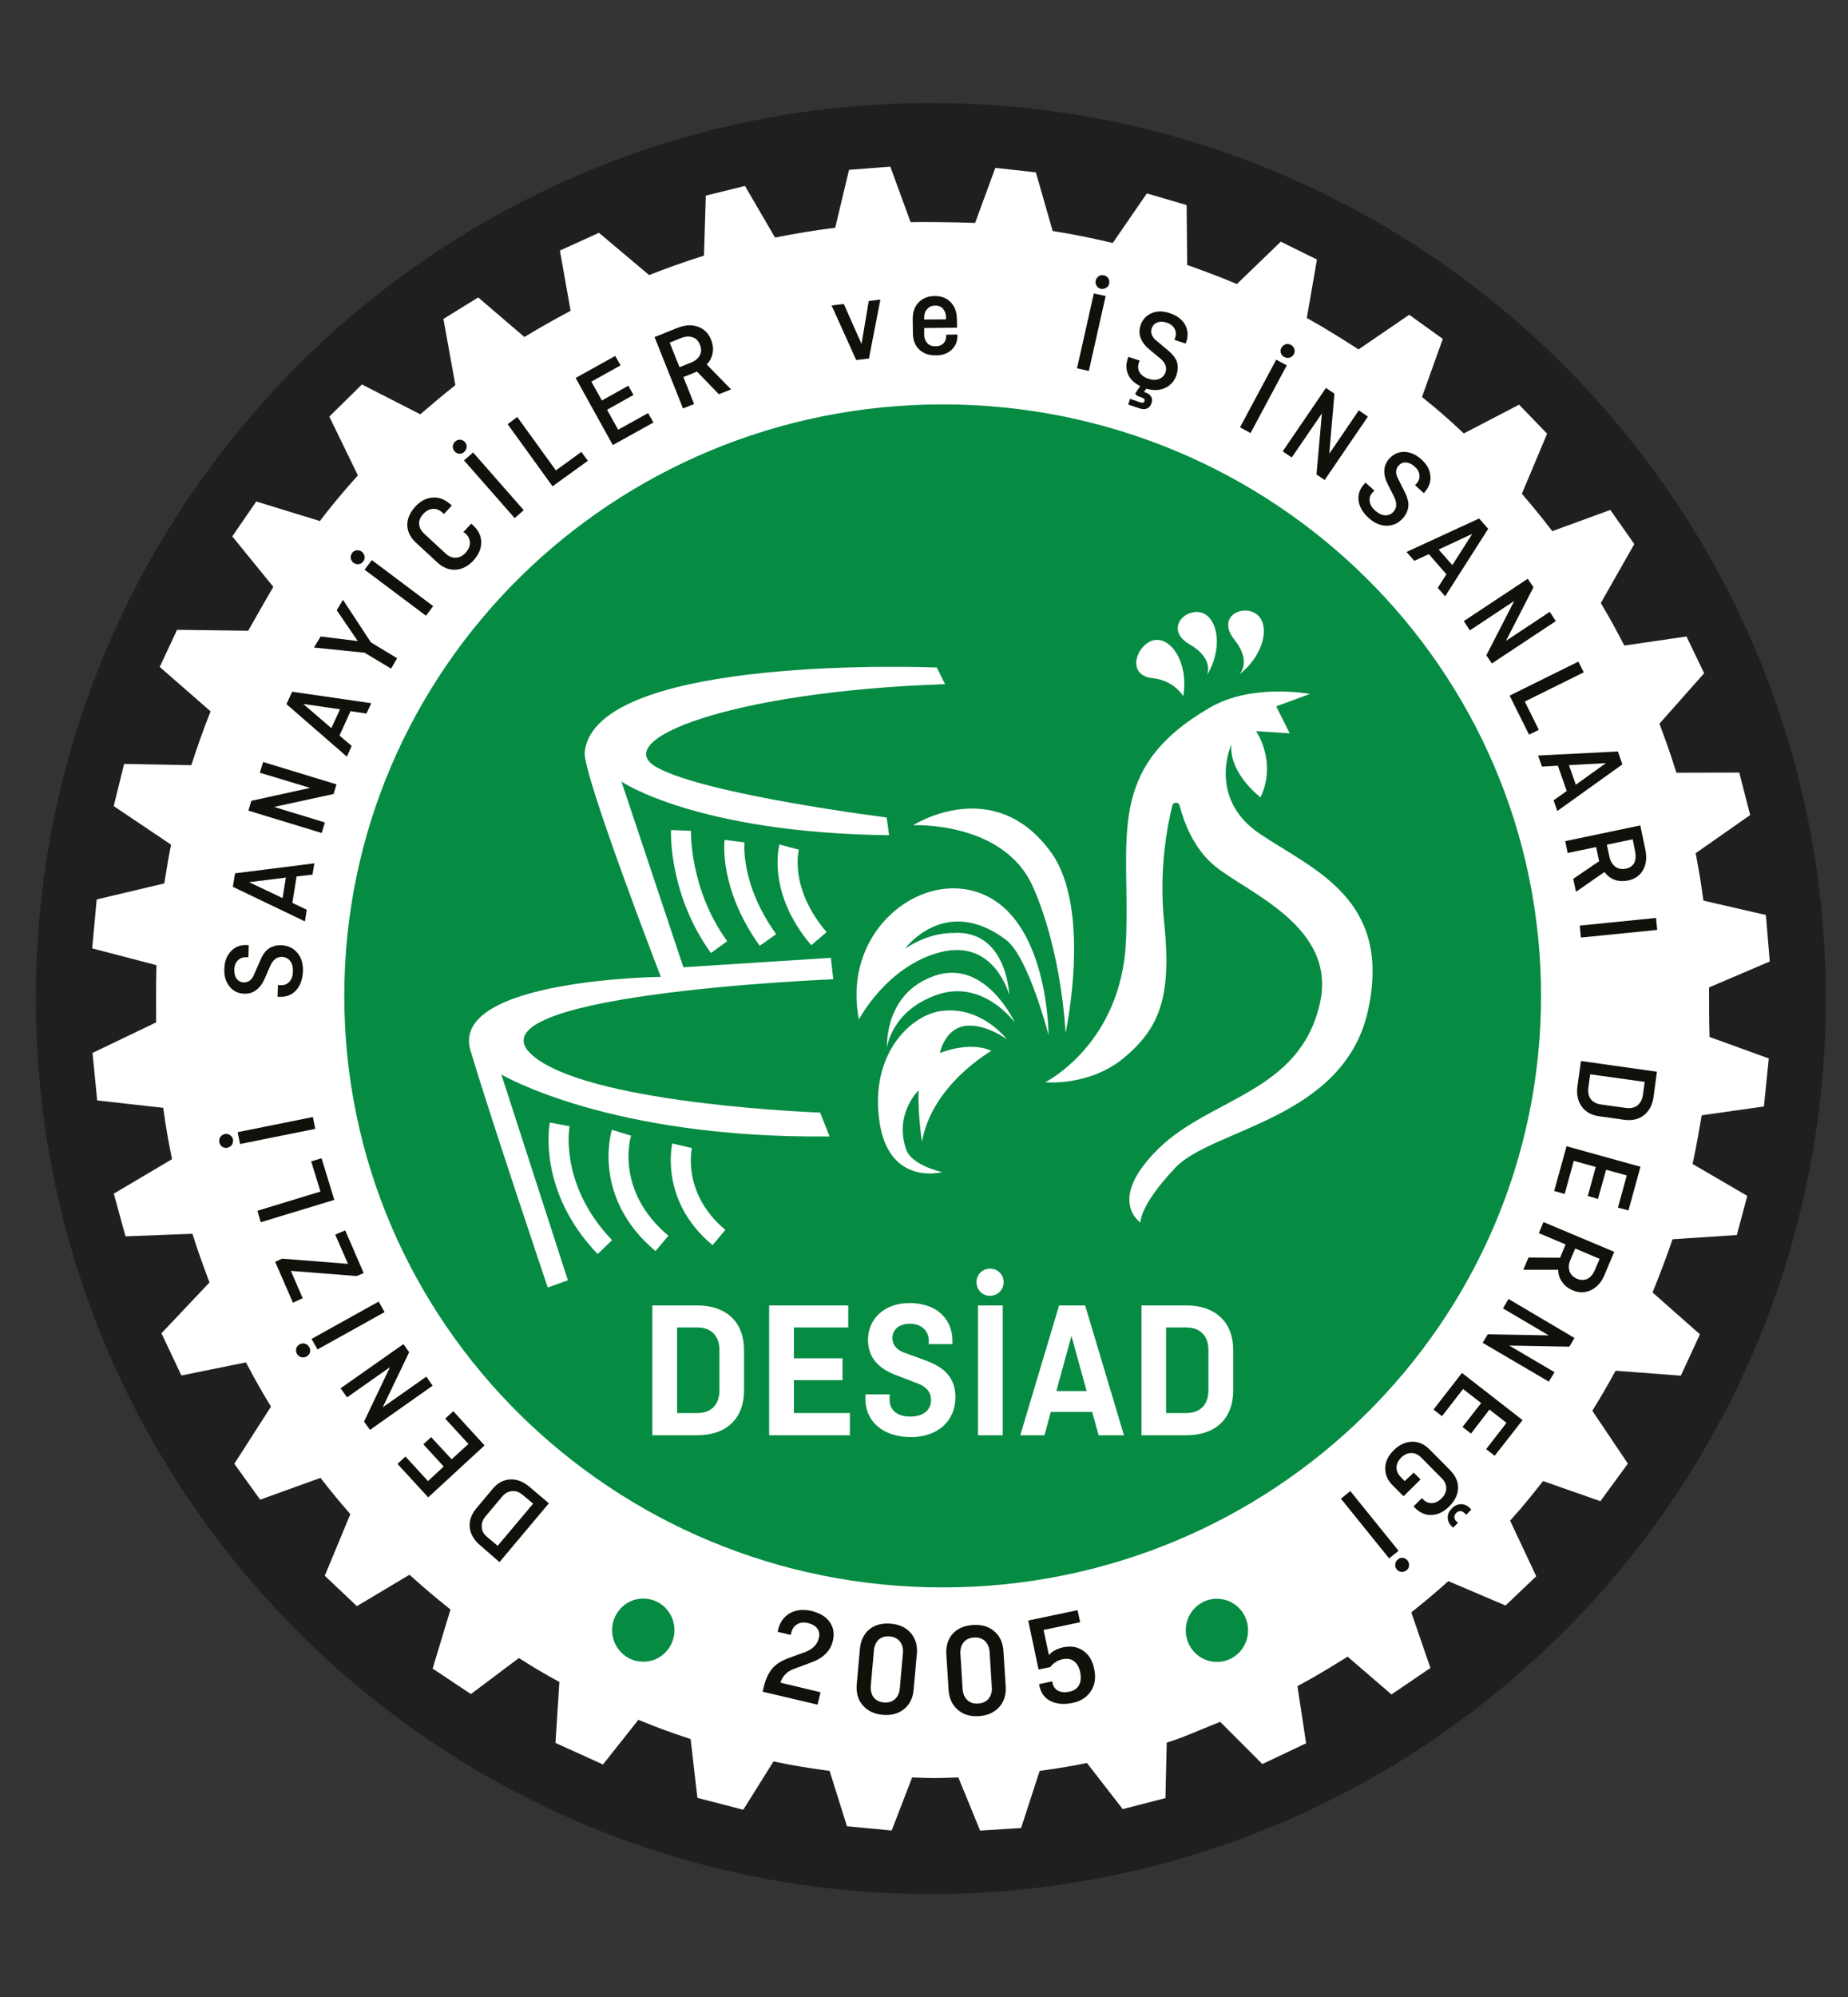 <svg xmlns="http://www.w3.org/2000/svg" xmlns:xlink="http://www.w3.org/1999/xlink" id="Layer_1" x="0px" y="0px" viewBox="0 0 1000 1080" style="enable-background:new 0 0 1000 1080;" xml:space="preserve">
<rect x="0" y="0" width="1000" height="1080" fill="#333333" stroke="none"/>
<style type="text/css">
	.st0{fill:#1F1F1D;}
	.st1{fill:#FFFFFF;}
	.st2{fill:none;stroke:#1F1F1D;stroke-width:4.789;stroke-miterlimit:10;}
	.st3{fill:#068B43;}
	.st4{fill:#12100B;}
</style>
<g>
	<path class="st0" d="M988,540c0,267.5-216.8,484.3-484.3,484.3c-267.5,0-484.3-216.8-484.3-484.3c0-267.5,216.8-484.3,484.3-484.3   C771.2,55.7,988,272.5,988,540"></path>
	<path class="st1" d="M927.2,535.6l33-14.1l-2.4-28.6l-33.9-7.8c-1-7.5-2.3-15.2-3.7-22.6l29.6-20.7l-6.8-26.4l-34.1,0.1   c-2.5-8-5.3-15.9-8.2-23.6l24.3-27.4l-11-22.9l-33.7,4.9c-3.6-6.9-7.3-13.7-11.3-20.4l18.2-32l-14.9-21.2l-31.5,11.5   c-4.7-6.1-9.5-12-14.5-17.8l13.7-32.6l-17.5-18.1l-30,15.6c-6.5-6.1-13.2-12-20.2-17.6l11.3-31.5l-21-15.1l-27.5,18.8   c-8.1-5.2-16.9-10.7-25.3-15.4l5.5-31.7l-22.7-11.2l-23.8,23c-7.6-3.2-16.2-6.4-24-9.2l-0.3-32.5l-24.9-7.3l-18.5,26.9   c-9.4-2.2-19.9-4.4-29.6-5.9l-9.1-31.8L537,88.2l-11,29.9c-6.9-0.3-28.3-0.5-31.6-0.4l-11-30.1l-25.9,2L450,121   c-9.5,1.2-20.1,3-29.4,4.8l-16.3-28l-24.7,6.1l-1,32.6c-8.6,2.7-18.5,6.2-26.9,9.5l-27.2-22.9l-24.2,11l5.8,32.7   c-7.1,3.8-15.3,8.4-22.1,12.5l-25-21.4l-21.7,13.4l6.5,36c-5,3.9-11.9,9.8-16.7,13.9L195.4,205l-20.1,19.8l15.5,31.9   c-10.9,12.1-18.6,22.3-18.6,22.3l-34.5-10.6l-15,21.8l22.3,27.4c0,0-7.9,13.6-12.1,21.1l-38.6-0.5l-10.8,23.1l27.6,24.1   c-3.2,8.1-6.6,17.7-9.3,26l-36.5-0.7l-6.5,26.3l31.1,20.9c-1.1,5.5-2.2,12.3-3.1,17.9l-36.7,8.7l-2.8,30.2l34.9,9.1   c-0.2,5.8-0.1,24.5-0.1,27.6l-34.6,16.6l2.9,29.3l35.8,4c1.1,8,2.6,16.5,4.2,24.4l-31.6,18.7l7.3,26.7l36.3-1.4   c2.5,7.9,5.3,15.6,8.2,23.3l-26.1,27.6l12.3,26l35-7.1c3.8,7.2,7.8,14.2,12,21.2l-19.9,31l16,22.2l32.7-11.8   c4.6,5.9,9.3,11.6,14.2,17.2l-13.9,33.5l19.9,18.8l28.5-17c6.4,5.8,13,11.3,19.7,16.7l-9.7,32.1l23.6,15.7l26-19.5   c6.3,4,12.7,7.8,19.3,11.4l-2.1,33.1l28.9,13.1l19.2-24.2c8.3,3.4,16.8,6.5,25.3,9.3l3.7,31.9l28.1,7.3l16.4-26.2   c9,1.9,18.2,3.3,27.4,4.6l9.4,30l27.6,2.6l11.1-28.8c3.4,0.1,6.8,0.3,10.2,0.3c3.9,0,7.7-0.2,11.6-0.3l11.8,28.8l25.5-1.6l10.1-31   c7.7-1.1,15.3-2.3,22.8-3.8l19.4,25l26.4-6.8l0.7-30.1c9-2.9,17.3-6.8,26-10.2l22.9,22.9l26.8-12.7l-4.7-31   c8.3-4.5,16.3-9.3,24.3-14.3l23.8,20.5l24.1-16.4l-10.4-30.2c5.9-4.7,12.1-9.9,17.7-14.9l31,13.2l19-18.1l-14.2-30.2   c5.7-6.3,10.5-12.3,15.8-19l31.1,10.9l16.9-23.1l-19.3-28.7c3.8-6.2,7.6-12.7,11.1-19.1l35.4,2.7l11.8-25.5l-25.7-22.7   c3.1-7.7,7-17.9,9.7-25.8l34.9-2.3l6.6-24.6l-29.7-17.3c1.5-7,3.1-15.9,4.3-23l33.8-4.8l3-29.7l-32.3-11.7   C927.2,553.3,927.2,537.4,927.2,535.6"></path>
	<path class="st2" d="M927.2,535.6l33-14.1l-2.4-28.6l-33.9-7.8c-1-7.5-2.3-15.2-3.7-22.6l29.6-20.7l-6.8-26.4l-34.1,0.1   c-2.5-8-5.3-15.9-8.2-23.6l24.3-27.4l-11-22.9l-33.7,4.9c-3.6-6.9-7.3-13.7-11.3-20.4l18.2-32l-14.9-21.2l-31.5,11.5   c-4.7-6.1-9.5-12-14.5-17.8l13.7-32.6l-17.5-18.1l-30,15.6c-6.5-6.1-13.2-12-20.2-17.6l11.3-31.5l-21-15.1l-27.5,18.8   c-8.1-5.2-16.9-10.7-25.3-15.4l5.5-31.7l-22.7-11.2l-23.8,23c-7.6-3.2-16.2-6.4-24-9.2l-0.3-32.5l-24.9-7.3l-18.5,26.9   c-9.4-2.2-19.9-4.4-29.6-5.9l-9.1-31.8L537,88.2l-11,29.9c-6.9-0.3-28.3-0.5-31.6-0.4l-11-30.1l-25.9,2L450,121   c-9.5,1.2-20.1,3-29.4,4.8l-16.3-28l-24.7,6.1l-1,32.6c-8.6,2.7-18.5,6.2-26.9,9.5l-27.2-22.9l-24.2,11l5.8,32.7   c-7.1,3.8-15.3,8.4-22.1,12.5l-25-21.4l-21.7,13.4l6.5,36c-5,3.9-11.9,9.8-16.7,13.9L195.4,205l-20.1,19.8l15.5,31.9   c-10.9,12.1-18.6,22.3-18.6,22.3l-34.5-10.6l-15,21.8l22.3,27.4c0,0-7.9,13.6-12.1,21.1l-38.6-0.5l-10.8,23.1l27.6,24.1   c-3.2,8.1-6.6,17.7-9.3,26l-36.5-0.7l-6.5,26.3l31.1,20.9c-1.1,5.5-2.2,12.3-3.1,17.9l-36.7,8.7l-2.8,30.2l34.9,9.1   c-0.2,5.8-0.1,24.5-0.1,27.6l-34.6,16.6l2.9,29.3l35.8,4c1.1,8,2.6,16.5,4.2,24.4l-31.6,18.7l7.3,26.7l36.3-1.4   c2.5,7.9,5.3,15.6,8.2,23.3l-26.1,27.6l12.3,26l35-7.1c3.8,7.2,7.8,14.2,12,21.2l-19.9,31l16,22.2l32.7-11.8   c4.6,5.9,9.3,11.6,14.2,17.2l-13.9,33.5l19.9,18.8l28.5-17c6.4,5.8,13,11.3,19.7,16.7l-9.7,32.1l23.6,15.7l26-19.5   c6.3,4,12.7,7.8,19.3,11.4l-2.1,33.1l28.9,13.1l19.2-24.2c8.3,3.4,16.8,6.5,25.3,9.3l3.7,31.9l28.1,7.3l16.4-26.2   c9,1.9,18.2,3.3,27.4,4.6l9.4,30l27.6,2.6l11.1-28.8c3.4,0.1,6.8,0.3,10.2,0.3c3.9,0,7.7-0.2,11.6-0.3l11.8,28.8l25.5-1.6l10.1-31   c7.7-1.1,15.3-2.3,22.8-3.8l19.4,25l26.4-6.8l0.7-30.1c9-2.9,17.3-6.8,26-10.2l22.9,22.9l26.8-12.7l-4.7-31   c8.3-4.5,16.3-9.3,24.3-14.3l23.8,20.5l24.1-16.4l-10.4-30.2c5.9-4.7,12.1-9.9,17.7-14.9l31,13.2l19-18.1l-14.2-30.2   c5.7-6.3,10.5-12.3,15.8-19l31.1,10.9l16.9-23.1l-19.3-28.7c3.8-6.2,7.6-12.7,11.1-19.1l35.4,2.7l11.8-25.5l-25.7-22.7   c3.1-7.7,7-17.9,9.7-25.8l34.9-2.3l6.6-24.6l-29.7-17.3c1.5-7,3.1-15.9,4.3-23l33.8-4.8l3-29.7l-32.3-11.7   C927.2,553.3,927.2,537.4,927.2,535.6z"></path>
	<path class="st3" d="M833.9,538.6c0,176.7-145,319.9-323.8,319.9c-178.8,0-323.8-143.2-323.8-319.9c0-176.7,145-319.9,323.8-319.9   C689,218.7,833.9,361.9,833.9,538.6"></path>
	<path class="st1" d="M479.8,442.1c0,0-97.2-12.2-124.2-27c-27-14.8,39.9-41.2,155.8-45.1l-4.5-9c0,0-184.6-7.7-190.5,45.7   c-1.3,11.6,41.2,121.6,41.2,121.6s-114.6,1.3-103,39.9c11.6,38.6,41.8,128.1,41.8,128.1l10.9-3.9l-36-111.3   c0,0,58.6,34.8,177.6,33.5l-5.1-12.9c0,0-118.9-4.2-153.2-29c-48.3-34.8,160.3-43.1,160.3-43.1l-1.3-11.6l-79.8,5.1l-33.5-100.4   c0,0,40.5,27.7,144.8,29L479.8,442.1z"></path>
	<path class="st1" d="M384.7,515.4c-22.7-31.4-21.7-65-21.6-66.5l10.8,0.4c0,0.3-0.9,31.4,19.6,59.7L384.7,515.4z"></path>
	<path class="st1" d="M411.1,511.5c-22.2-31-19.1-56.3-19-57.3l10.8,1.4c0,0.2-2.5,22.3,17.1,49.6L411.1,511.5z"></path>
	<path class="st1" d="M439,511.2c-24.1-28.3-17.5-53.5-17.2-54.5l10.5,2.9l-5.2-1.5l5.2,1.4c-0.2,0.8-5.2,21,15,44.6L439,511.2z"></path>
	<path class="st1" d="M323.4,678.2c-32.5-33.8-26.2-69.5-25.9-71.1l10.7,2l-5.3-1l5.3,1c-0.2,1.3-5.4,31.9,23,61.6L323.4,678.2z"></path>
	<path class="st1" d="M354.7,676.6c-34.5-29-24-64.2-23.6-65.6l10.4,3.2l-5.2-1.6l5.2,1.6c-0.4,1.2-8.7,29.9,20.2,54.1L354.7,676.6z   "></path>
	<path class="st1" d="M385.6,673.4c-28.6-23.7-22.1-53.7-21.8-55l10.6,2.5l-5.3-1.2l5.3,1.2c-0.2,1-5.2,24.8,18.1,44.2L385.6,673.4z   "></path>
	<path class="st1" d="M549.2,553.1c0,0-17-23.7-41.9-15.2c-24.9,8.5-27.3,28.5-27.3,28.5s-1.8-29.5,26.1-38.8   C533.5,518.5,549.2,553.1,549.2,553.1"></path>
	<path class="st1" d="M568.7,460.9c-30.9-42.6-74.6-14.6-74.6-14.6s49.1-2.4,64.9,33.4c15.8,35.8,17.6,78.9,17.6,78.9   S591.1,491.8,568.7,460.9"></path>
	<path class="st1" d="M567.4,559.8c0,0,0-58.9-33.4-75.2c-33.4-16.4-78.9,17.6-69.2,66.7c0,0,15.2-29.1,44.3-36.4   c29.1-7.3,37,23.1,37,23.1s-1.2-35.8-30.9-33.4c0,0-12.1-0.6-25.5,8.5c0,0,21.6-29.6,54.6-4.9C556.5,517.3,567.4,559.8,567.4,559.8   "></path>
	<path class="st1" d="M545,562.2c0,0-12.1-9.1-23.1-7.3c-10.9,1.8-13.3,14.6-13.3,14.6s15.8-6.7,27.9-1.2c0,0-32.2,18.2-37.6,49.2   c0,0-2.4-15.8-1.8-27.9c0,0-13.5,12.9-6.7,32.2c3,8.5,19.4,12.1,19.4,12.1s-29.1,7.9-34-27.9c-4.9-35.8,16.4-55.8,31.6-58.9   C522.5,544,536.5,551.9,545,562.2"></path>
	<path class="st1" d="M565.6,585.3c0,0,41.3-20.6,43.7-76.5c2.4-55.8-11.8-93,45.5-126.2c23.1-13.3,54-7.3,54-7.3l-18.2,6.7   l7.3,14.6l-18.2-1.2c0,0,11.5,16.4,2.4,35.8c0,0-17-12.7-15.8-28.5c0,0-13.3,29.1,15.8,48.5c29.1,19.4,71,35.2,58.3,94.7   c-12.7,59.5-84.3,64.3-104.4,85.6c-20,21.2-18.8,29.7-18.8,29.7s-18.8-12.1,9.7-40c28.5-27.9,76.6-30.2,87.4-78.9   c9.1-41.3-39.4-59.5-57-74c-11.5-9.5-16.7-23.8-19-32.7c-0.5-2-3.4-2-3.9,0c-2.9,11.7-7.4,35.3-4.4,63.7c4.2,40.7-3,57-21.8,72.8   C589.3,587.7,565.6,585.3,565.6,585.3"></path>
	<path class="st1" d="M640.3,376.5c0,0-4.9-8.5-16.4-9.7c-15.3-1.6-8.5-18.8,0.6-20.6C633.6,344.4,643.3,358.3,640.3,376.5"></path>
	<path class="st1" d="M653.2,365.1c0,0,4-8.9-9.3-16.5s-3.9-19,5.3-17.5C658.4,332.7,662.5,349.2,653.2,365.1"></path>
	<path class="st1" d="M670.6,364.8c0,0,7-6.8-2.6-18.8c-9.6-12,3.4-19.1,11.3-14.3C687.3,336.5,685.1,353.3,670.6,364.8"></path>
	<path class="st3" d="M364.9,883.1c-0.8,9.4-9,16.4-18.3,15.5c-9.3-0.8-16.1-9.1-15.3-18.5c0.8-9.4,9-16.4,18.3-15.5   C358.9,865.4,365.7,873.7,364.9,883.1"></path>
	<path class="st3" d="M675.3,883.2c-0.8,9.4-9,16.4-18.3,15.5c-9.3-0.8-16.1-9.1-15.3-18.5c0.8-9.4,9-16.4,18.3-15.5   C669.3,865.5,676.1,873.8,675.3,883.2"></path>
	<path class="st4" d="M259.9,835.8c-3.4-2.9-5.3-6.1-5.7-9.7c-0.4-3.6,0.8-7,3.5-10.3l8.8-10.5c2.7-3.3,5.9-5,9.5-5.2   c3.6-0.2,7.1,1.1,10.5,4l10.5,8.9l-26.7,31.8L259.9,835.8z M263.7,831.3l5.6,4.7l19.2-22.8l-5.6-4.7c-1.9-1.6-3.9-2.3-5.9-2.1   c-2,0.2-3.8,1.2-5.4,3.1l-8.8,10.5c-1.6,1.9-2.3,3.8-2.1,5.8C260.7,827.9,261.8,829.7,263.7,831.3"></path>
	<polygon class="st4" points="233.3,777.2 244.4,789.2 253.5,780.9 240.9,767.2 245.3,763.2 262.2,781.7 231.7,809.8 215.1,791.7    219.4,787.7 231.6,801 240.1,793.1 229.1,781.1  "></polygon>
	<polygon class="st4" points="184.3,750.8 218.3,726.9 221.4,731.3 207.1,761.1 230.7,744.5 234.1,749.4 200.2,773.3 197,768.8    211,739.4 187.8,755.7  "></polygon>
	<path class="st4" d="M167.7,731.4c-0.3,1-0.9,1.7-1.8,2.2c-0.9,0.5-1.9,0.6-2.9,0.4c-1-0.3-1.7-0.9-2.3-1.8c-0.5-1-0.7-1.9-0.4-2.9   c0.3-1,0.9-1.7,1.9-2.3c0.9-0.5,1.9-0.6,2.9-0.3c1,0.3,1.7,0.9,2.2,1.8C167.9,729.5,168,730.5,167.7,731.4 M168.6,724.1l36.3-20.2   l3.2,5.7l-36.3,20.2L168.6,724.1z"></path>
	<polygon class="st4" points="163.8,702.1 158.5,704.5 148.9,682.4 152.6,680.7 188.3,683.5 181.4,667.7 186.8,665.4 196.8,688.5    193,690.1 157.4,687.3  "></polygon>
	<polygon class="st4" points="139.3,654.8 173.4,644.4 168.4,628.1 174,626.4 180.9,648.9 141.1,661  "></polygon>
	<path class="st4" d="M125.5,619.1c-0.6,0.8-1.4,1.4-2.4,1.6c-1,0.2-2,0-2.8-0.5c-0.9-0.6-1.4-1.4-1.6-2.4c-0.2-1.1,0-2,0.5-2.9   c0.6-0.8,1.4-1.4,2.5-1.6c1-0.2,2,0,2.8,0.6c0.8,0.6,1.4,1.4,1.6,2.4C126.2,617.3,126,618.2,125.5,619.1 M128.6,612.3l40.7-8.2   l1.3,6.4l-40.7,8.2L128.6,612.3z"></path>
	<path class="st4" d="M134.6,511.3l-0.2,6.4l-1.1,0c-1.9-0.1-3.4,0.5-4.6,1.7c-1.2,1.2-1.9,2.9-1.9,5c-0.1,2.1,0.4,3.8,1.3,5   c1,1.2,2.3,1.9,3.9,1.9c1.1,0,2.2-0.3,3.1-1c1-0.7,1.8-1.7,2.3-3.1l2.7-6.1c0.5-1.2,1-2.1,1.3-3c0.4-0.8,0.9-1.7,1.6-2.7   c0.7-1,1.5-1.7,2.3-2.3c0.8-0.6,1.8-1,2.9-1.4c1.2-0.4,2.5-0.5,3.9-0.5c3.7,0.1,6.6,1.5,8.8,4.1c2.2,2.6,3.2,6,3,10.1   c-0.2,4.2-1.4,7.6-3.6,10.1c-2.3,2.5-5.2,3.7-8.9,3.6l-1.2,0l0.2-6.4l1.5,0.1c1.9,0.1,3.4-0.5,4.7-1.9c1.2-1.3,1.9-3.1,1.9-5.5   c0.1-2.4-0.4-4.3-1.5-5.7c-1.1-1.4-2.6-2.1-4.4-2.2c-2.9-0.1-5.1,1.7-6.6,5.4l-2.6,6c-2.5,5.8-6.3,8.7-11.3,8.5   c-3.2-0.1-5.9-1.4-7.9-3.9c-2-2.5-3-5.6-2.8-9.6c0.1-4,1.4-7.2,3.6-9.5c2.3-2.4,5.2-3.5,8.9-3.3L134.6,511.3z"></path>
	<path class="st4" d="M166,492l-1,6.3l-39-18.7l1.2-7.3l42.9-5.4l-1,6.1l-8.6,1l-2.3,14.3L166,492z M134.8,477.1l18.1,8.6l1.8-11.1   L134.8,477.1z"></path>
	<polygon class="st4" points="142.4,412.1 182.1,424.2 180.5,429.4 148.3,436.4 175.8,444.8 174.1,450.5 134.4,438.4 136,433.1    167.8,426.1 140.6,417.9  "></polygon>
	<path class="st4" d="M190.3,403.4l-2.6,5.8L155,380.8l3.1-6.7l42.8,6.2l-2.6,5.6l-8.6-1.3l-6,13.2L190.3,403.4z M164.1,380.7   l15.2,13.1l4.7-10.2L164.1,380.7z"></path>
	<polygon class="st4" points="169.9,350.2 173.5,344.2 193.6,346.7 182.2,330 185.6,324.4 200.7,347.4 214.9,356 211.6,361.6    197.3,353  "></polygon>
	<path class="st4" d="M194.1,305.1c-1,0.1-1.9-0.1-2.8-0.7c-0.8-0.6-1.3-1.5-1.5-2.5c-0.2-1,0.1-1.9,0.7-2.8   c0.7-0.9,1.5-1.4,2.5-1.5c1-0.1,1.9,0.1,2.8,0.8c0.8,0.6,1.3,1.5,1.5,2.5c0.1,1-0.1,1.9-0.8,2.8C195.9,304.5,195.1,305,194.1,305.1    M201.2,302.9l33.2,24.9l-3.9,5.2l-33.2-24.9L201.2,302.9z"></path>
	<path class="st4" d="M250.7,287.8l4.3-4.6l0.9,0.8c3,2.7,4.5,5.9,4.5,9.3c0,3.5-1.4,6.7-4.2,9.8c-2.9,3.1-6.1,4.8-9.6,5   c-3.6,0.2-6.9-1.1-9.9-3.9l-11.5-10.6c-3.1-2.9-4.7-6-4.8-9.5c-0.1-3.5,1.4-6.8,4.3-10.1c2.8-3,5.9-4.7,9.4-4.9   c3.5-0.3,6.7,1,9.7,3.7l0.7,0.6l-4.3,4.6l-0.7-0.7c-1.6-1.5-3.4-2.2-5.2-2.1c-1.9,0.1-3.6,1-5.3,2.8c-1.6,1.7-2.3,3.5-2.2,5.4   c0.1,1.9,1.1,3.7,2.8,5.3l11.5,10.6c1.7,1.6,3.5,2.4,5.5,2.3c1.9,0,3.7-0.9,5.3-2.6c1.6-1.8,2.4-3.6,2.4-5.5   c-0.1-1.9-0.9-3.6-2.5-5.1L250.7,287.8z"></path>
	<path class="st4" d="M248.6,245.4c-1-0.1-1.9-0.5-2.6-1.3c-0.7-0.8-1-1.7-1-2.7c0.1-1,0.5-1.9,1.3-2.6c0.8-0.7,1.7-1.1,2.7-1   c1,0.1,1.9,0.5,2.6,1.3c0.7,0.8,1,1.7,0.9,2.7c-0.1,1-0.5,1.9-1.3,2.6C250.5,245.1,249.6,245.4,248.6,245.4 M256,244.7l27.4,31.2   l-4.9,4.3L251.1,249L256,244.7z"></path>
	<polygon class="st4" points="279.9,225.5 300.8,254.4 314.6,244.4 318.1,249.2 299,263 274.7,229.4  "></polygon>
	<polygon class="st4" points="342.8,213.6 328.5,221.6 334.5,232.4 350.7,223.4 353.6,228.5 331.6,240.7 311.5,204.4 332.9,192.5    335.8,197.6 320,206.4 325.7,216.6 340,208.6  "></polygon>
	<path class="st4" d="M395.6,210.6l-6.6,2.6l-11.9-12.3c-0.2,0.1-0.5,0.3-1,0.5l-6.3,2.5l5.8,14.6l-6,2.4l-15.4-38.6l12.7-5.1   c3.9-1.5,7.5-1.7,10.8-0.5c3.3,1.2,5.7,3.5,7.1,7.1c1,2.5,1.3,4.9,0.8,7.2c-0.4,2.3-1.5,4.4-3.2,6.1L395.6,210.6z M368.6,182.8   l-6.2,2.5l5.3,13.3l6.2-2.5c2.3-0.9,3.9-2.3,4.8-4c0.9-1.8,0.9-3.7,0-5.8c-0.8-2-2.1-3.3-3.9-3.9   C373,181.8,370.9,181.9,368.6,182.8"></path>
	<polygon class="st4" points="470.2,193.9 463.3,194.7 450,165.2 456.6,164.4 466.2,186 470.1,162.8 476.4,162  "></polygon>
	<path class="st4" d="M512.1,181l6-0.1l0,0.4c0,3.3-1,5.9-3.2,7.9c-2.2,2-5,3-8.6,3c-3.6,0-6.6-1-8.8-3.1c-2.3-2.1-3.4-5-3.5-8.6   l-0.1-8c0-3.8,1-6.7,3.2-9c2.2-2.2,5.1-3.4,8.7-3.4c3.5,0,6.4,1,8.6,3.3c2.2,2.2,3.3,5.2,3.4,8.9l0.1,4.9l-17.8,0.2l0,3.7   c0,1.8,0.6,3.3,1.7,4.5c1.1,1.2,2.6,1.7,4.4,1.7c1.9,0,3.3-0.6,4.3-1.6c1-1,1.5-2.4,1.5-4.1L512.1,181z M500.1,171.7l0,1.1   l11.8-0.1l0-1.1c0-1.9-0.6-3.4-1.6-4.6c-1.1-1.2-2.5-1.8-4.3-1.7c-1.9,0-3.3,0.6-4.3,1.9C500.6,168.2,500.1,169.8,500.1,171.7"></path>
	<path class="st4" d="M598.3,160.1l-9.1,40.5l-6.4-1.4l9.1-40.5L598.3,160.1z M593.4,154.6c-0.5-0.9-0.7-1.8-0.5-2.8   c0.2-1,0.8-1.8,1.6-2.4c0.9-0.6,1.8-0.7,2.8-0.5c1.1,0.2,1.9,0.8,2.4,1.6c0.5,0.9,0.7,1.8,0.5,2.9c-0.2,1-0.8,1.8-1.7,2.3   c-0.9,0.5-1.8,0.7-2.9,0.5C594.7,156,594,155.4,593.4,154.6"></path>
	<path class="st4" d="M615.2,214l-0.9-1.2l2.7-4c-3.1-1.5-5.3-3.6-6.5-6.2c-1.2-2.6-1.3-5.4-0.3-8.5l0.4-1.1l6.1,2l-0.5,1.4   c-0.6,1.8-0.4,3.5,0.5,5c0.9,1.5,2.5,2.7,4.7,3.4c2.3,0.8,4.2,0.8,5.9,0.1c1.7-0.7,2.8-1.9,3.4-3.6c0.9-2.8-0.2-5.4-3.4-7.9   l-5.1-4.2c-4.9-4-6.6-8.5-5-13.3c1-3.1,3-5.2,5.9-6.5c2.9-1.3,6.3-1.3,10,0c3.8,1.3,6.5,3.3,8.1,6.1c1.6,2.8,1.9,6,0.7,9.5   l-0.3,0.8l-6.1-2l0.4-1.1c0.6-1.8,0.5-3.4-0.3-4.9c-0.8-1.5-2.2-2.6-4.2-3.3c-2-0.7-3.7-0.7-5.2-0.1c-1.5,0.6-2.4,1.6-3,3.2   c-0.4,1.1-0.3,2.2,0,3.3c0.4,1.1,1.2,2.2,2.3,3.1l5.1,4.3c1,0.8,1.8,1.5,2.5,2.1c0.7,0.6,1.4,1.4,2.1,2.3c0.7,1,1.3,1.9,1.6,2.8   c0.3,0.9,0.5,2,0.5,3.2c0,1.2-0.2,2.5-0.6,3.9c-1.1,3.4-3.2,5.8-6.2,7.2c-3,1.4-6.4,1.5-10.2,0.4l-1.3,1.8l0.7,0.2   c1.6,0.5,2.6,1.3,3.2,2.3c0.6,1,0.7,2.2,0.2,3.6c-0.5,1.4-1.2,2.3-2.4,2.8c-1.1,0.5-2.4,0.5-3.9,0l-6.3-2.1l1-3.1l5.9,2   c1,0.3,1.6,0.1,1.9-0.8c0.3-0.8-0.1-1.4-1-1.7L615.2,214z"></path>
	<path class="st4" d="M696.3,197.6l-19.6,36.6l-5.7-3.1l19.6-36.6L696.3,197.6z M693.1,190.9c-0.3-1-0.2-1.9,0.3-2.8   c0.5-0.9,1.2-1.5,2.2-1.9c1-0.3,1.9-0.2,2.9,0.3c1,0.5,1.6,1.3,1.9,2.2c0.3,1,0.2,1.9-0.3,2.9c-0.5,0.9-1.2,1.5-2.2,1.8   c-1,0.3-1.9,0.2-2.9-0.3C694,192.6,693.4,191.9,693.1,190.9"></path>
	<polygon class="st4" points="740.2,225.3 716.8,259.6 712.4,256.6 715.3,223.6 699,247.4 694.1,244.1 717.5,209.8 722.1,212.9    719.3,245.4 735.3,221.9  "></polygon>
	<path class="st4" d="M770.5,266.7l-4.8-4.3l0.8-0.8c1.2-1.4,1.8-2.9,1.6-4.6c-0.1-1.7-1-3.3-2.6-4.7c-1.6-1.4-3.1-2.1-4.7-2.2   c-1.6-0.1-2.9,0.5-4,1.7c-0.7,0.8-1.2,1.8-1.3,3c-0.1,1.2,0.2,2.5,0.9,3.8l3,6c0.6,1.1,1,2.1,1.4,2.9c0.4,0.8,0.7,1.8,1,3   c0.3,1.2,0.4,2.2,0.3,3.2c-0.1,1-0.3,2-0.8,3.2c-0.5,1.1-1.2,2.3-2.1,3.3c-2.5,2.8-5.4,4.1-8.8,4.1c-3.4,0-6.7-1.4-9.7-4.1   c-3.1-2.8-5-5.9-5.5-9.2c-0.5-3.4,0.5-6.4,2.9-9.1l0.8-0.9l4.8,4.3l-1,1.1c-1.3,1.4-1.8,3-1.5,4.8c0.2,1.8,1.2,3.4,3,5   c1.8,1.6,3.6,2.4,5.4,2.5c1.8,0,3.3-0.6,4.5-2c1.9-2.2,1.9-5,0-8.6l-3-5.9c-2.9-5.7-2.7-10.4,0.7-14.2c2.2-2.4,4.8-3.6,8-3.6   c3.2,0,6.2,1.3,9.2,3.9c3,2.7,4.7,5.6,5,8.9c0.4,3.2-0.7,6.2-3.1,9L770.5,266.7z"></path>
	<path class="st4" d="M765.3,303.3l-4.2-4.8l39.3-18.1l4.9,5.6L782,322.5l-4-4.6l4.7-7.3l-9.5-10.9L765.3,303.3z M796.7,288.7   l-18.2,8.5l7.4,8.4L796.7,288.7z"></path>
	<polygon class="st4" points="841.9,335.9 807.3,358.8 804.3,354.4 819.4,325 795.4,340.9 792.1,335.9 826.7,313 829.8,317.6    814.9,346.6 838.6,330.9  "></polygon>
	<polygon class="st4" points="857,363.6 825.1,379.4 832.7,394.7 827.4,397.3 816.9,376.2 854.1,357.8  "></polygon>
	<path class="st4" d="M834.4,414.6l-2.1-6l43.2-2.2l2.4,7l-35.2,25.2l-2-5.8l7.1-5l-4.8-13.7L834.4,414.6z M869,412.7l-20,1.1   l3.7,10.6L869,412.7z"></path>
	<path class="st4" d="M852.8,482.3l-1.5-7l14.1-9.6c-0.1-0.2-0.2-0.5-0.3-1l-1.4-6.6l-15.4,3.2l-1.3-6.4l40.6-8.5l2.8,13.4   c0.8,4.1,0.4,7.6-1.3,10.7c-1.7,3-4.5,5-8.2,5.7c-2.6,0.5-5,0.4-7.2-0.4c-2.2-0.8-4-2.2-5.5-4.2L852.8,482.3z M884.8,460.4   l-1.3-6.5l-14,2.9l1.4,6.5c0.5,2.4,1.6,4.2,3.2,5.4c1.6,1.2,3.5,1.5,5.7,1.1c2.1-0.4,3.6-1.5,4.6-3.2   C885.1,464.9,885.3,462.9,884.8,460.4"></path>
	
		<rect x="855.2" y="498.1" transform="matrix(0.995 -0.1 0.1 0.995 -45.915 90.488)" class="st4" width="41.5" height="6.5"></rect>
	<path class="st4" d="M894.8,593.1c-0.6,4.4-2.4,7.8-5.2,10c-2.8,2.2-6.4,3.1-10.6,2.5l-13.6-1.9c-4.2-0.6-7.4-2.3-9.5-5.3   c-2.1-2.9-2.9-6.6-2.3-11l1.9-13.6l41.1,5.8L894.8,593.1z M889,592.3l1-7.2l-29.5-4.1l-1,7.2c-0.3,2.5,0.1,4.6,1.3,6.2   c1.2,1.6,3.1,2.6,5.5,2.9l13.6,1.9c2.4,0.3,4.4-0.1,6.1-1.3C887.6,596.6,888.6,594.8,889,592.3"></path>
	<polygon class="st4" points="859.2,646.8 863.5,631.1 851.6,627.8 846.7,645.7 841,644.1 847.7,619.9 887.7,631 881.2,654.6    875.5,653.1 880.3,635.7 869.1,632.6 864.7,648.4  "></polygon>
	<path class="st4" d="M824.3,686.7l2.8-6.6l17.1,0.1c0-0.2,0.2-0.5,0.4-1l2.6-6.2l-14.5-6.1l2.5-6l38.3,16.1l-5.3,12.6   c-1.6,3.8-4,6.5-7.2,8.1c-3.2,1.5-6.5,1.6-10,0.1c-2.4-1-4.3-2.5-5.7-4.5c-1.4-1.9-2.1-4.1-2.1-6.6L824.3,686.7z M863,686.9   l2.6-6.1l-13.2-5.6l-2.6,6.1c-1,2.3-1.1,4.4-0.5,6.2c0.7,1.9,2,3.2,4.1,4.1c2,0.8,3.8,0.8,5.6,0C860.7,690.7,862,689.2,863,686.9"></path>
	<polygon class="st4" points="838.1,747.2 802.3,726.2 805.1,721.6 838.1,722.2 813.3,707.6 816.3,702.5 852,723.6 849.2,728.3    816.7,727.7 841.2,742.1  "></polygon>
	<polygon class="st4" points="791.4,771.7 801.5,758.8 791.7,751.2 780.3,765.9 775.7,762.3 791.1,742.5 823.9,768 808.8,787.3    804.2,783.7 815.2,769.5 806,762.3 796,775.3  "></polygon>
	<path class="st4" d="M765,796.4l3.7,3.7l-9.2,9.1l-5.8-5.8c-2.9-2.9-4.2-6-4.1-9.5c0.1-3.5,1.6-6.7,4.6-9.6c3-3,6.3-4.5,9.8-4.6   c3.6-0.1,6.8,1.3,9.7,4.3l11,11.1c2.9,3,4.4,6.2,4.3,9.7c-0.1,3.5-1.7,6.8-4.8,9.9c-2.9,2.9-6.1,4.5-9.4,4.6   c-3.4,0.2-6.4-1.1-9.2-3.9l-0.7-0.7l4.5-4.5l0.7,0.7c1.4,1.4,3,2.1,4.8,2c1.8-0.1,3.5-0.9,5.2-2.6c1.7-1.7,2.5-3.5,2.5-5.5   c0-2-0.9-3.8-2.5-5.4l-11-11.1c-1.6-1.6-3.4-2.5-5.4-2.5c-2,0-3.8,0.8-5.4,2.4c-1.7,1.7-2.6,3.5-2.6,5.4c0,1.9,0.7,3.6,2.3,5.2   l2.1,2.2L765,796.4z M789,823.5l-2.7,2.7l-0.9-0.9c-1.3-1.3-2-2.9-2-4.7c0-1.8,0.8-3.4,2.3-4.9c1.5-1.5,3.1-2.2,4.9-2.2   c1.8,0,3.4,0.7,4.7,2l0.9,0.9l-2.8,2.8l-0.9-0.9c-0.7-0.7-1.4-1-2.2-1.1c-0.8,0-1.6,0.3-2.3,1c-0.7,0.7-1,1.4-1,2.3   c0,0.8,0.4,1.6,1,2.2L789,823.5z"></path>
	<path class="st4" d="M751.7,842.8l-26.1-32.3l5.1-4.1l26.1,32.3L751.7,842.8z M759.1,842.5c1,0.1,1.8,0.6,2.5,1.4   c0.7,0.8,0.9,1.7,0.9,2.8c-0.1,1-0.5,1.9-1.4,2.5c-0.9,0.7-1.8,1-2.8,0.9c-1-0.1-1.9-0.6-2.5-1.4c-0.7-0.8-0.9-1.7-0.8-2.8   c0.1-1,0.6-1.9,1.4-2.5C757.2,842.6,758.1,842.4,759.1,842.5"></path>
	<path class="st4" d="M412.7,914.9l0.7-3c0.9-3.7,2.3-6.7,4.2-9.2c1.9-2.4,4.8-4.3,8.6-5.8l9.1-3.3c4.4-1.6,7-4.2,7.8-7.8   c0.5-1.9,0.2-3.6-0.8-5c-1-1.4-2.6-2.4-4.9-3c-2.4-0.6-4.4-0.4-6,0.6c-1.6,0.9-2.7,2.4-3.2,4.5l-0.3,1.3l-7.1-1.7l0.3-1.3   c1-4,3.1-6.9,6.4-8.8c3.3-1.8,7.2-2.2,11.6-1.2c4.4,1.1,7.7,3,9.8,5.9c2.1,2.9,2.7,6.3,1.8,10.2c-1.3,5.6-5.3,9.5-11.8,11.8   l-9.9,3.7c-3.4,1.4-5.6,3.8-6.7,7.2l21.7,5.2l-1.6,6.7L412.7,914.9z"></path>
	<path class="st4" d="M496.1,894.7l-1.7,19c-0.4,4.6-2.1,8.1-5.2,10.6c-3.1,2.5-6.9,3.5-11.5,3.1c-4.6-0.4-8.2-2.1-10.8-5.1   c-2.6-3-3.7-6.8-3.3-11.4l1.7-19c0.4-4.6,2.1-8.2,5.1-10.7c3-2.5,6.9-3.5,11.7-3.1c4.6,0.4,8.2,2.1,10.8,5.1   C495.5,886.3,496.6,890.1,496.1,894.7 M472.9,892.6l-1.7,19.1c-0.2,2.5,0.3,4.5,1.5,6.2c1.3,1.6,3.1,2.6,5.6,2.8   c2.5,0.2,4.5-0.4,6-1.8c1.5-1.4,2.4-3.3,2.6-5.8l1.7-19.1c0.2-2.5-0.3-4.5-1.6-6.2c-1.3-1.7-3.1-2.6-5.6-2.8   c-2.5-0.2-4.5,0.4-6,1.8C474,888.2,473.1,890.1,472.9,892.6"></path>
	<path class="st4" d="M543,893l1.2,19c0.3,4.6-0.9,8.4-3.6,11.3c-2.7,2.9-6.3,4.5-10.9,4.8c-4.6,0.3-8.4-0.8-11.4-3.4   c-3-2.6-4.7-6.1-5-10.8l-1.2-19c-0.3-4.7,0.8-8.4,3.4-11.3c2.6-2.9,6.3-4.5,11.1-4.8c4.6-0.3,8.4,0.8,11.4,3.4   C541.1,884.8,542.7,888.4,543,893 M519.7,894.4l1.2,19.1c0.2,2.5,1,4.4,2.5,5.9c1.5,1.4,3.5,2.1,5.9,1.9c2.5-0.2,4.4-1,5.7-2.7   c1.3-1.6,1.9-3.7,1.7-6.1l-1.2-19.1c-0.2-2.5-1-4.4-2.5-5.9c-1.5-1.4-3.5-2.1-6-1.9c-2.5,0.2-4.4,1-5.6,2.7   C520.1,889.8,519.6,891.9,519.7,894.4"></path>
	<path class="st4" d="M583.1,870.8l1.4,6.5l-19.8,4.2l2.9,13.6c1.7-2.1,4.3-3.4,7.6-4.2c4.2-0.9,7.9-0.3,10.9,1.8   c3.1,2.1,5.1,5.4,6,9.9c1,4.7,0.4,8.7-1.8,12c-2.2,3.3-5.5,5.5-10.1,6.4c-4.5,0.9-8.3,0.6-11.6-1c-3.3-1.6-5.3-4.3-6.1-8.1   l-0.2-1.1l7.1-1.5l0.2,1.1c0.4,1.8,1.4,3.1,3,4c1.6,0.8,3.6,1,6,0.5c2.5-0.5,4.3-1.7,5.3-3.6c1-1.9,1.2-4.2,0.6-7   c-0.5-2.6-1.6-4.5-3.2-5.8c-1.6-1.3-3.6-1.7-6.2-1.2c-2.9,0.6-5.1,2.1-6.8,4.3l-6.3,1.3l-5.6-26.5L583.1,870.8z"></path>
	<path class="st1" d="M402.6,729.9v22.3c0,14.8-9.4,24-25.3,24H353V706h24.3C393.2,706,402.6,715.2,402.6,729.9 M366.4,717.9v46.3   h10.9c7.7,0,12-4.7,12-12.2v-21.9c0-7.5-4.3-12.2-12-12.2H366.4z"></path>
	<polygon class="st1" points="429.6,746.4 429.6,764.2 459.9,764.2 459.9,776.2 416.2,776.2 416.2,706 459,706 459,717.9    429.6,717.9 429.6,734.6 455.9,734.6 455.9,746.4  "></polygon>
	<path class="st1" d="M502.6,727.1v-2c0-5.4-4-9.2-10.2-9.2c-6.1,0-9.5,3.3-9.5,7.8c0,2.8,1.5,6.1,6.6,7.9l9.9,3.6   c8.8,3.2,17.6,7.6,17.6,20.5c0,12.7-9.5,21.5-24.1,21.5c-14.4,0-24.6-7.9-24.6-20.7v-2.4h13.1v2.9c0,5.7,4.2,9.1,11.1,9.1   c7.4,0,11.3-3.7,11.3-8.9c0-4.4-2.6-7.4-7.7-9.2l-10.7-4.1c-9.8-3.6-15.7-9.4-15.7-19.4c0-10.8,8.4-19.8,22.5-19.8   c13.9,0,23.2,7.9,23.2,20.7v1.5H502.6z"></path>
	<path class="st1" d="M535.7,686.1c4.2,0,7.4,3.2,7.4,7.3s-3.2,7.4-7.4,7.4c-4.1,0-7.3-3.3-7.3-7.4S531.7,686.1,535.7,686.1    M542.6,776.2h-13.4V706h13.4V776.2z"></path>
	<path class="st1" d="M552.1,776.2l21-70.2h14.1l21,70.2h-13.7l-3.5-12.6h-22.4l-3.4,12.6H552.1z M571.6,752.3h16.4l-8.2-29.8   L571.6,752.3z"></path>
	<path class="st1" d="M667.3,729.9v22.3c0,14.8-9.4,24-25.3,24h-24.3V706h24.3C657.8,706,667.3,715.2,667.3,729.9 M631,717.9v46.3   h10.9c7.7,0,12-4.7,12-12.2v-21.9c0-7.5-4.3-12.2-12-12.2H631z"></path>
</g>
</svg>